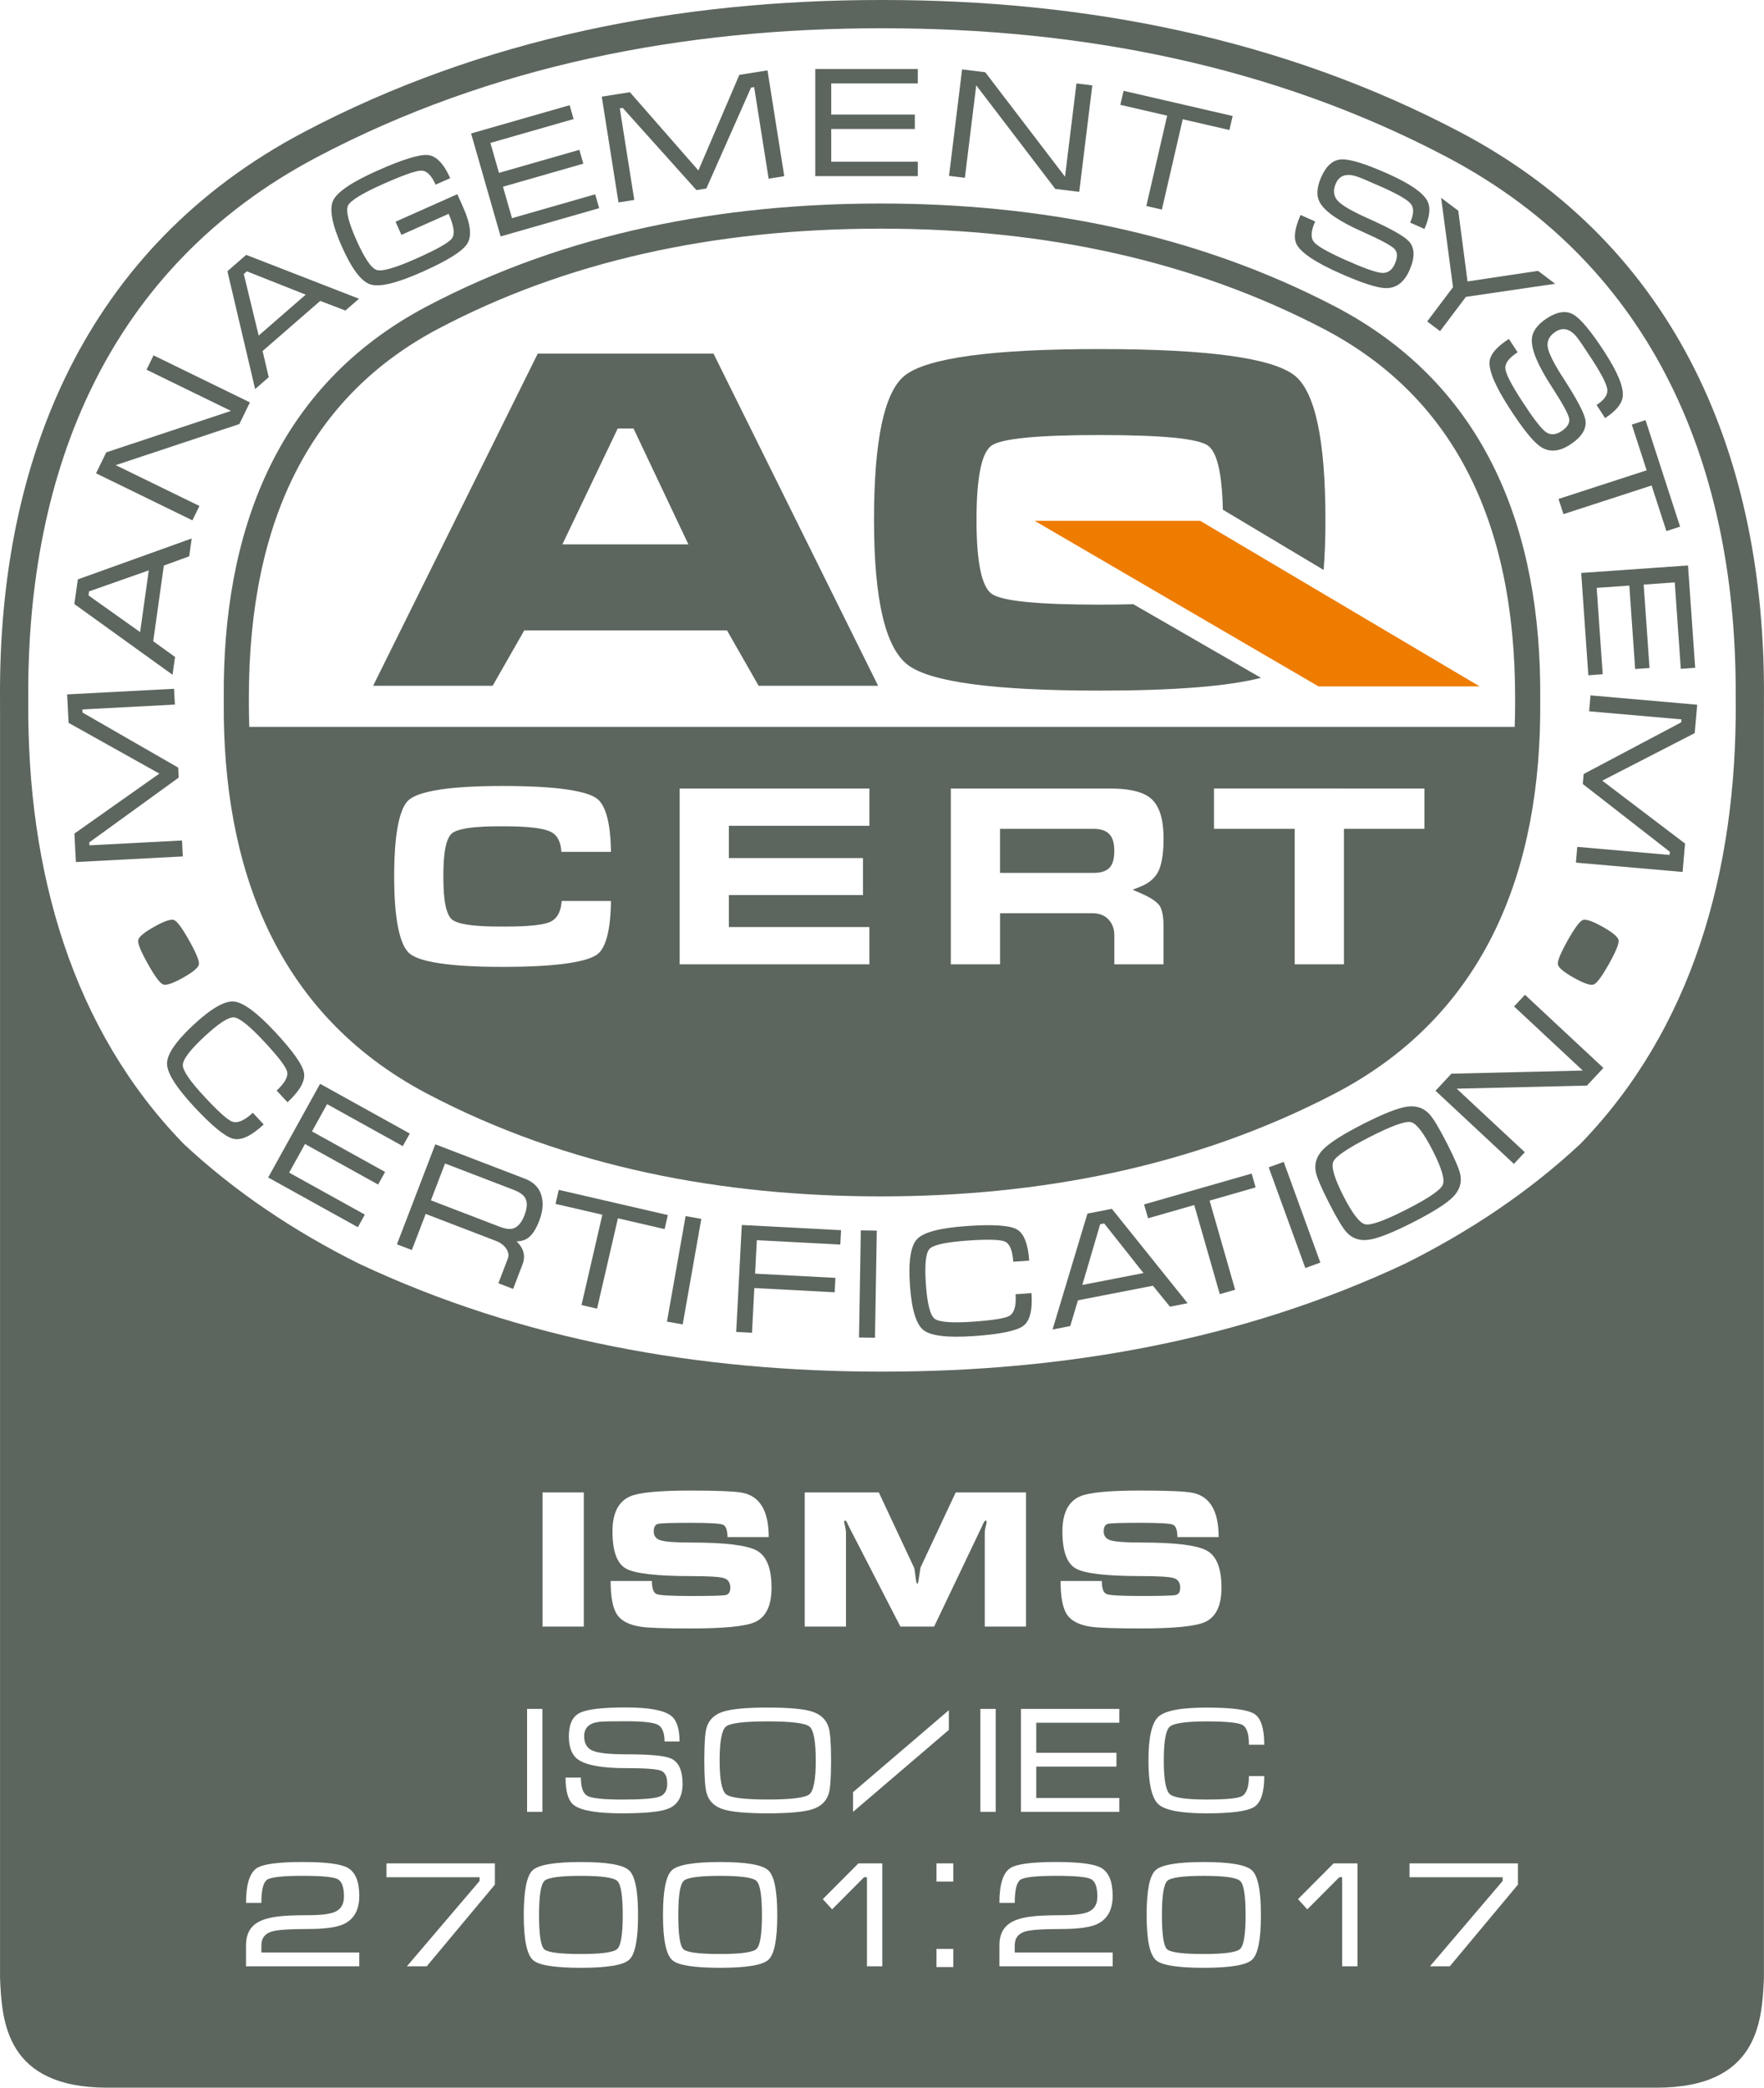 <?xml version="1.0" encoding="utf-8"?>
<!-- Generator: Adobe Illustrator 25.0.1, SVG Export Plug-In . SVG Version: 6.00 Build 0)  -->
<svg version="1.1" id="Layer_1" xmlns="http://www.w3.org/2000/svg" xmlns:xlink="http://www.w3.org/1999/xlink" x="0px" y="0px"
	 width="100px" height="118.302px" viewBox="0 0 100 118.302"
	 style="enable-background:new 0 0 100 118.302;" xml:space="preserve">
<g>
	<polygon style="fill:none;" points="17.33,16.697 13.994,15.376 13.82,15.527 14.664,19.014 	"/>
	<path style="fill:none;" d="M79.986,63.587c-0.313-0.073-1.094,0.209-2.343,0.845
		c-1.25,0.637-1.937,1.103-2.061,1.399c-0.125,0.296,0.068,0.945,0.578,1.946
		c0.505,0.991,0.916,1.524,1.233,1.598c0.316,0.074,1.097-0.205,2.341-0.839
		c1.244-0.634,1.93-1.1,2.057-1.397c0.127-0.297-0.063-0.944-0.571-1.94
		C80.71,64.198,80.298,63.661,79.986,63.587z"/>
	<path style="fill:none;" d="M85.891,39.794l-0.001-0.13l0.001-0.13
		c0-10.161-3.626-17.132-10.879-20.91c-7.252-3.778-15.611-5.667-25.078-5.667
		c-9.554,0-17.912,1.889-25.078,5.667c-7.165,3.778-10.748,10.749-10.748,20.91
		l0.001,0.13l-0.001,0.13c0,0.472,0.007,0.937,0.023,1.395h71.736
		C85.883,40.731,85.891,40.266,85.891,39.794z M43.005,38.86l-1.792-3.137H29.72
		l-1.792,3.137h-6.775l9.331-18.821h9.964l9.331,18.821H43.005z M62.356,39.135
		h-0.013H62.329c-5.95,0-9.568-0.483-10.854-1.448
		c-1.285-0.966-1.928-3.704-1.928-8.216c0-4.529,0.581-7.259,1.743-8.19
		c1.268-1.001,4.947-1.501,11.039-1.501h0.013h0.013
		c6.092,0,9.771,0.5,11.039,1.501c1.162,0.931,1.743,3.66,1.743,8.19
		c0,1.036-0.034,1.977-0.102,2.826l-5.714-3.415
		c-0.044-2.063-0.328-3.276-0.852-3.637c-0.572-0.395-2.61-0.593-6.114-0.593
		h-0.013H62.329c-3.504,0-5.541,0.197-6.114,0.593
		c-0.572,0.395-0.858,1.804-0.858,4.226c0,2.388,0.291,3.783,0.871,4.187
		c0.58,0.403,2.618,0.605,6.114,0.606c0.692-0,1.326-0.008,1.904-0.024
		l7.237,4.171C69.609,38.893,66.567,39.135,62.356,39.135z M74.746,38.896
		l-16.093-9.383h9.384l15.842,9.383H74.746z"/>
	<polygon style="fill:none;" points="62.368,69.372 61.356,72.814 64.823,72.141 62.594,69.328 	"/>
	<polygon style="fill:none;" points="35.018,24.283 31.881,30.847 39.024,30.847 35.914,24.283 	
		"/>
	<path style="fill:none;" d="M29.132,67.429l-3.902-1.498l-0.801,2.088l3.903,1.498
		c0.309,0.119,0.556,0.153,0.74,0.103c0.277-0.077,0.498-0.332,0.663-0.762
		c0.165-0.431,0.173-0.764,0.022-0.999C29.65,67.691,29.442,67.548,29.132,67.429z
		"/>
	<path style="fill:none;" d="M82.029,8.903c-9.897-5.218-20.833-7.301-31.955-7.301
		l-0.073,0l-0.073-0c-11.123,0-22.059,2.083-31.955,7.301
		c-11.857,6.252-16.456,17.771-16.368,30.669l0.001,0.092l-0.001,0.092
		c-0.066,9.679,2.508,18.582,8.808,25.064c2.877,2.688,6.236,4.943,9.931,6.785
		c9.259,4.354,19.343,6.12,29.585,6.12l0.073-0l0.073,0
		c10.242,0,20.325-1.766,29.584-6.12c3.696-1.842,7.054-4.098,9.931-6.785
		c6.3-6.483,8.874-15.386,8.808-25.064l-0.001-0.092l0.001-0.092
		C98.485,26.675,93.885,15.155,82.029,8.903z M96.098,37.842L95.283,37.899
		l-0.342-4.896l-1.761,0.123l0.331,4.727l-0.814,0.057l-0.331-4.727l-1.851,0.129
		l0.342,4.895l-0.814,0.057l-0.405-5.798l6.055-0.423L96.098,37.842z
		 M93.283,23.807l1.961,6.035l-0.776,0.252l-0.839-2.583l-4.996,1.623l-0.28-0.861
		l4.996-1.623l-0.842-2.591L93.283,23.807z M89.217,17.837
		c0.416,0.255,0.995,0.954,1.736,2.095c0.738,1.136,1.087,1.972,1.046,2.506
		c-0.034,0.424-0.37,0.843-1.004,1.255l-0.483-0.744
		c0.436-0.284,0.639-0.574,0.609-0.871c-0.031-0.297-0.317-0.863-0.859-1.696
		c-0.464-0.715-0.759-1.147-0.885-1.298c-0.382-0.457-0.778-0.552-1.19-0.285
		c-0.347,0.226-0.496,0.513-0.446,0.861c0.05,0.349,0.348,0.942,0.892,1.781
		c0.77,1.186,1.186,1.978,1.247,2.376c0.075,0.495-0.219,0.956-0.878,1.385
		c-0.625,0.406-1.184,0.441-1.678,0.105c-0.404-0.274-0.979-0.987-1.727-2.138
		c-0.809-1.246-1.193-2.135-1.152-2.67c0.031-0.408,0.396-0.84,1.096-1.294
		l0.493,0.759c-0.481,0.313-0.713,0.615-0.696,0.907
		c0.017,0.292,0.333,0.912,0.949,1.86c0.603,0.928,1.038,1.501,1.306,1.718
		c0.268,0.218,0.573,0.215,0.916-0.007c0.347-0.225,0.496-0.469,0.447-0.729
		c-0.049-0.261-0.385-0.87-1.007-1.828c-0.76-1.171-1.129-2.049-1.108-2.635
		c0.013-0.446,0.298-0.85,0.854-1.211C88.292,17.649,88.801,17.581,89.217,17.837z
		 M82.668,11.942l0.525,4.007l3.996-0.599l0.971,0.732l-5.06,0.743l-1.463,1.942
		l-0.73-0.55l1.463-1.942l-0.674-5.063L82.668,11.942z M73.73,12.181l0.827,0.368
		c-0.233,0.524-0.263,0.904-0.09,1.14c0.173,0.236,0.776,0.584,1.809,1.043
		c1.011,0.45,1.688,0.693,2.031,0.729c0.343,0.036,0.598-0.132,0.764-0.505
		c0.169-0.378,0.161-0.663-0.022-0.855c-0.184-0.192-0.797-0.52-1.84-0.984
		c-1.275-0.568-2.063-1.103-2.364-1.606c-0.231-0.382-0.212-0.875,0.057-1.481
		c0.291-0.654,0.681-0.987,1.169-1c0.488-0.012,1.353,0.258,2.597,0.811
		c1.237,0.551,1.985,1.062,2.242,1.532c0.202,0.375,0.149,0.908-0.159,1.6
		l-0.81-0.361c0.212-0.475,0.224-0.83,0.036-1.062
		c-0.188-0.232-0.736-0.551-1.644-0.955c-0.778-0.347-1.261-0.549-1.45-0.607
		c-0.569-0.176-0.954-0.039-1.154,0.409c-0.168,0.378-0.137,0.7,0.095,0.965
		c0.232,0.265,0.804,0.601,1.718,1.008c1.292,0.575,2.071,1.013,2.339,1.314
		c0.332,0.374,0.338,0.921,0.018,1.64c-0.303,0.681-0.753,1.015-1.35,1.002
		c-0.488-0.01-1.359-0.294-2.613-0.852c-1.357-0.604-2.163-1.141-2.42-1.612
		C73.319,13.504,73.39,12.943,73.73,12.181z M63.695,5.146l6.182,1.428
		l-0.184,0.795l-2.646-0.611l-1.182,5.119l-0.882-0.204l1.182-5.119l-2.655-0.613
		L63.695,5.146z M54.54,3.932l1.313,0.161l4.522,5.92l0.649-5.285l0.898,0.11
		l-0.741,6.034l-1.356-0.167l-4.483-5.87l-0.643,5.241L53.8,9.966L54.54,3.932z
		 M46.217,3.91h5.813v0.816h-4.908v1.766h4.739v0.816h-4.739v1.855h4.908v0.817
		h-5.813V3.91z M35.708,5.224l3.883,4.434l2.322-5.417l1.596-0.253l0.949,5.995
		l-0.885,0.14l-0.822-5.189l-0.176,0.028l-2.535,5.72l-0.561,0.089l-4.179-4.657
		l-0.167,0.027l0.822,5.189l-0.894,0.141l-0.95-5.995L35.708,5.224z M32.293,5.961
		l0.225,0.785l-4.717,1.353l0.487,1.698l4.556-1.306l0.225,0.785l-4.555,1.306
		l0.511,1.783l4.717-1.353l0.225,0.785l-5.587,1.602l-1.673-5.835L32.293,5.961z
		 M18.884,11.367c0.227-0.486,1.062-1.051,2.505-1.693
		c1.422-0.633,2.373-0.928,2.855-0.887c0.481,0.041,0.907,0.478,1.278,1.311
		l-0.827,0.368c-0.238-0.535-0.512-0.8-0.821-0.796
		c-0.309,0.005-1.025,0.257-2.15,0.758c-1.2,0.534-1.865,0.944-1.998,1.229
		c-0.132,0.286,0.031,0.941,0.488,1.969c0.455,1.021,0.837,1.58,1.145,1.676
		c0.308,0.096,1.057-0.121,2.246-0.65c1.162-0.517,1.833-0.897,2.014-1.139
		c0.18-0.242,0.118-0.706-0.188-1.393l-2.675,1.191l-0.332-0.746l3.502-1.559
		l0.332,0.746c0.426,0.956,0.5,1.647,0.223,2.072
		c-0.277,0.425-1.124,0.952-2.54,1.583c-1.438,0.64-2.416,0.878-2.936,0.714
		c-0.52-0.164-1.06-0.875-1.62-2.134C18.824,12.726,18.657,11.853,18.884,11.367
		z M13.958,14.442l6.394,2.485l-0.77,0.67l-1.427-0.547L14.886,19.892l0.349,1.484
		l-0.77,0.67l-1.571-6.677L13.958,14.442z M6.024,25.633l7.069-2.348l-4.786-2.334
		l0.397-0.814l5.464,2.665l-0.599,1.228l-7.01,2.327l4.746,2.315l-0.397,0.814
		l-5.464-2.665L6.024,25.633z M4.411,32.832l6.455-2.319l-0.142,1.011l-1.436,0.524
		l-0.603,4.288l1.237,0.891l-0.142,1.011l-5.566-4.008L4.411,32.832z M4.218,47.236
		l4.816-3.398L3.889,40.962l-0.085-1.613l6.062-0.318l0.047,0.895l-5.246,0.275
		l0.009,0.177l5.424,3.119l0.03,0.567l-5.069,3.669l0.009,0.168l5.247-0.275
		l0.047,0.904l-6.061,0.318L4.218,47.236z M9.246,55.787
		c-0.178-0.066-0.466-0.455-0.865-1.167c-0.399-0.711-0.581-1.16-0.546-1.346
		c0.035-0.185,0.337-0.438,0.907-0.757c0.572-0.321,0.947-0.448,1.122-0.382
		c0.176,0.066,0.464,0.456,0.864,1.171c0.4,0.714,0.582,1.164,0.547,1.348
		c-0.036,0.184-0.34,0.437-0.912,0.758C9.796,55.728,9.424,55.854,9.246,55.787z
		 M11.614,62.172c0.771,0.827,1.286,1.288,1.546,1.385
		c0.306,0.111,0.697-0.055,1.173-0.499l0.617,0.662
		c-0.705,0.658-1.286,0.926-1.742,0.806c-0.456-0.121-1.187-0.72-2.191-1.797
		c-1.021-1.095-1.536-1.908-1.547-2.44c-0.011-0.532,0.484-1.264,1.483-2.196
		c1.004-0.936,1.771-1.383,2.301-1.339c0.53,0.044,1.307,0.615,2.332,1.714
		c1.009,1.082,1.558,1.852,1.646,2.312c0.089,0.459-0.222,1.02-0.931,1.682
		L15.684,61.799c0.476-0.444,0.672-0.808,0.588-1.094
		c-0.084-0.285-0.514-0.844-1.288-1.674c-0.831-0.891-1.404-1.351-1.716-1.379
		c-0.313-0.028-0.878,0.34-1.696,1.103c-0.809,0.754-1.211,1.291-1.205,1.609
		C10.371,60.682,10.787,61.285,11.614,62.172z M21.434,67.124l-4.145-2.297
		l-0.899,1.622l4.292,2.379l-0.396,0.714l-5.084-2.818l2.943-5.309l5.084,2.818
		l-0.396,0.714l-4.292-2.379l-0.856,1.544l4.145,2.297L21.434,67.124z
		 M30.571,69.179c-0.18,0.469-0.39,0.791-0.627,0.966
		c-0.169,0.125-0.388,0.193-0.658,0.204c0.173,0.161,0.291,0.331,0.356,0.508
		c0.094,0.251,0.087,0.515-0.018,0.791l-0.534,1.392l-0.836-0.321l0.534-1.392
		c0.072-0.188,0.042-0.378-0.089-0.571c-0.132-0.193-0.325-0.338-0.579-0.436
		l-3.985-1.53l-0.786,2.046l-0.845-0.324l2.176-5.667l5.087,1.953
		c0.481,0.185,0.787,0.491,0.921,0.919C30.819,68.145,30.781,68.632,30.571,69.179
		z M35.029,69.038l-1.182,5.119l-0.882-0.204l1.182-5.119l-2.655-0.613l0.184-0.795
		l6.182,1.427l-0.184,0.795L35.029,69.038z M38.675,75.029l-0.892-0.157l1.054-5.978
		l0.892,0.157L38.675,75.029z M47.637,70.526l-4.733-0.248l-0.099,1.896
		l4.555,0.239l-0.043,0.815l-4.555-0.239l-0.133,2.535l-0.895-0.047l0.318-6.062
		l5.627,0.295L47.637,70.526z M49.606,75.839l-0.905-0.016l0.106-6.069
		l0.905,0.016L49.606,75.839z M49.934,67.794c-8.948,0-17.776-1.631-25.742-5.831
		c-8.604-4.537-11.572-12.888-11.508-22.179l0-0.121l-0-0.121
		c-0.064-9.291,2.904-17.642,11.508-22.179c7.966-4.2,16.794-5.831,25.742-5.831
		c8.959,0,17.747,1.666,25.736,5.829c8.638,4.499,11.708,12.788,11.645,22.181
		l-0.001,0.121l0.001,0.121c0.063,9.393-3.007,17.682-11.645,22.182
		C67.681,66.128,58.893,67.794,49.934,67.794z M58.005,75.137
		c-0.381,0.279-1.306,0.469-2.776,0.572c-1.493,0.105-2.45-0.007-2.87-0.333
		c-0.42-0.326-0.678-1.171-0.773-2.535c-0.096-1.369,0.04-2.246,0.408-2.631
		c0.367-0.385,1.301-0.629,2.8-0.734c1.476-0.103,2.42-0.045,2.832,0.176
		c0.413,0.22,0.653,0.814,0.721,1.782l-0.903,0.063
		c-0.045-0.649-0.205-1.031-0.48-1.145c-0.275-0.114-0.979-0.132-2.112-0.053
		c-1.216,0.085-1.933,0.241-2.151,0.466c-0.219,0.226-0.289,0.896-0.211,2.012
		c0.077,1.104,0.241,1.753,0.493,1.949c0.251,0.196,0.981,0.252,2.191,0.167
		c1.127-0.079,1.811-0.189,2.05-0.33c0.279-0.168,0.396-0.576,0.35-1.225
		l0.903-0.063C58.543,74.238,58.386,74.858,58.005,75.137z M66.323,74.046
		l-0.963-1.187l-4.251,0.826l-0.439,1.46l-1.002,0.195l1.978-6.568l1.385-0.269
		l4.294,5.349L66.323,74.046z M70.019,73.085l-0.87,0.25l-1.448-5.05
		l-2.619,0.751l-0.225-0.785l6.1-1.749l0.225,0.785l-2.611,0.749L70.019,73.085z
		 M73.976,71.834l-2.076-5.704l0.851-0.309l2.076,5.704L73.976,71.834z
		 M82.357,67.842c-0.374,0.373-1.126,0.847-2.254,1.422
		c-1.122,0.572-1.945,0.9-2.467,0.983c-0.522,0.083-0.947-0.047-1.275-0.391
		c-0.227-0.236-0.563-0.792-1.009-1.667c-0.454-0.891-0.709-1.488-0.764-1.792
		c-0.088-0.473,0.057-0.899,0.435-1.277c0.378-0.378,1.126-0.852,2.244-1.422
		c1.123-0.572,1.944-0.899,2.463-0.981c0.52-0.082,0.947,0.05,1.283,0.397
		c0.227,0.237,0.565,0.795,1.013,1.675c0.451,0.886,0.704,1.481,0.76,1.784
		C82.875,67.045,82.732,67.469,82.357,67.842z M89.963,61.516l-7.384,0.176
		l3.861,3.601l-0.617,0.662l-4.446-4.146l0.902-0.967l7.447-0.178l-3.894-3.632
		l0.617-0.662l4.446,4.146L89.963,61.516z M91.209,54.62
		c-0.398,0.712-0.687,1.101-0.865,1.167c-0.178,0.067-0.55-0.059-1.117-0.376
		c-0.573-0.321-0.877-0.574-0.912-0.758c-0.036-0.184,0.147-0.634,0.547-1.348
		c0.4-0.715,0.688-1.105,0.864-1.171c0.176-0.066,0.55,0.061,1.122,0.382
		c0.57,0.319,0.872,0.572,0.906,0.757C91.79,53.46,91.608,53.909,91.209,54.62
		z M96.072,41.543l-5.242,2.695l4.695,3.564l-0.141,1.609l-6.047-0.529
		l0.078-0.893l5.233,0.458l0.016-0.177l-4.937-3.844l0.05-0.566l5.53-2.928
		l0.015-0.168l-5.234-0.458l0.079-0.902l6.047,0.529L96.072,41.543z"/>
	<polygon style="fill:none;" points="5.017,33.741 7.943,35.819 8.434,32.322 5.05,33.513 	"/>
	<path style="fill:#5C665E;" d="M90.849,52.517c-0.573-0.321-0.947-0.448-1.122-0.382
		c-0.176,0.066-0.463,0.456-0.864,1.171c-0.4,0.714-0.583,1.164-0.547,1.348
		c0.035,0.184,0.339,0.437,0.912,0.758c0.567,0.317,0.939,0.443,1.117,0.376
		c0.178-0.066,0.466-0.455,0.865-1.167c0.399-0.711,0.581-1.16,0.546-1.346
		C91.721,53.089,91.418,52.836,90.849,52.517z"/>
	<polygon style="fill:#5C665E;" points="41.734,75.478 42.63,75.524 42.763,72.99 47.317,73.229 
		47.36,72.413 42.805,72.174 42.904,70.278 47.637,70.526 47.68,69.711 
		42.052,69.416 	"/>
	
		<rect x="46.172" y="72.344" transform="matrix(0.017 -1 1 0.017 -24.432 120.733)" style="fill:#5C665E;" width="6.07" height="0.905"/>
	<path style="fill:#5C665E;" d="M11.571,58.755c0.818-0.763,1.383-1.13,1.696-1.103
		c0.313,0.028,0.885,0.487,1.716,1.379c0.774,0.831,1.204,1.389,1.288,1.674
		c0.084,0.286-0.112,0.65-0.588,1.094l0.617,0.662
		c0.71-0.662,1.02-1.222,0.931-1.682c-0.088-0.459-0.637-1.23-1.646-2.312
		c-1.025-1.099-1.802-1.67-2.332-1.714c-0.53-0.044-1.297,0.403-2.301,1.339
		c-0.999,0.932-1.494,1.664-1.483,2.196c0.011,0.532,0.527,1.345,1.547,2.44
		c1.005,1.077,1.735,1.676,2.191,1.797c0.456,0.12,1.037-0.148,1.742-0.806
		l-0.617-0.662c-0.476,0.444-0.867,0.61-1.173,0.499
		c-0.26-0.097-0.776-0.559-1.546-1.385c-0.827-0.887-1.244-1.49-1.249-1.808
		C10.36,60.046,10.761,59.509,11.571,58.755z"/>
	
		<rect x="35.722" y="71.508" transform="matrix(0.174 -0.985 0.985 0.174 -38.841 97.635)" style="fill:#5C665E;" width="6.07" height="0.905"/>
	<polygon style="fill:#5C665E;" points="18.542,62.568 22.834,64.948 23.23,64.234 18.146,61.416 
		15.203,66.724 20.287,69.542 20.682,68.828 16.391,66.449 17.29,64.827 
		21.434,67.124 21.83,66.41 17.686,64.113 	"/>
	<path style="fill:#5C665E;" d="M29.765,66.797l-5.087-1.953l-2.176,5.667l0.845,0.324
		l0.786-2.046l3.985,1.53c0.254,0.098,0.447,0.243,0.579,0.436
		c0.132,0.193,0.162,0.384,0.089,0.571l-0.534,1.392l0.836,0.321l0.534-1.392
		c0.106-0.276,0.112-0.54,0.018-0.791c-0.065-0.177-0.184-0.346-0.356-0.508
		c0.27-0.01,0.489-0.078,0.658-0.204c0.238-0.175,0.447-0.497,0.627-0.966
		c0.21-0.547,0.248-1.034,0.115-1.463C30.552,67.288,30.245,66.982,29.765,66.797
		z M29.734,68.858c-0.165,0.431-0.387,0.685-0.663,0.762
		c-0.184,0.05-0.431,0.015-0.74-0.103l-3.903-1.498l0.801-2.088l3.902,1.498
		c0.309,0.119,0.517,0.262,0.624,0.43C29.907,68.094,29.899,68.427,29.734,68.858z"
		/>
	<polygon style="fill:#5C665E;" points="31.676,67.426 31.492,68.221 34.147,68.834 32.965,73.953 
		33.847,74.157 35.029,69.038 37.675,69.649 37.859,68.853 	"/>
	<path style="fill:#5C665E;" d="M57.572,73.339c0.045,0.649-0.071,1.058-0.35,1.225
		c-0.239,0.141-0.922,0.251-2.05,0.33c-1.21,0.085-1.94,0.029-2.191-0.167
		c-0.251-0.196-0.415-0.846-0.493-1.949c-0.078-1.115-0.008-1.786,0.211-2.012
		c0.218-0.226,0.936-0.381,2.151-0.466c1.133-0.079,1.837-0.062,2.112,0.053
		c0.275,0.114,0.435,0.496,0.48,1.145l0.903-0.063
		c-0.068-0.968-0.308-1.562-0.721-1.782c-0.413-0.22-1.357-0.279-2.832-0.176
		c-1.499,0.105-2.432,0.349-2.8,0.734c-0.367,0.385-0.504,1.261-0.408,2.631
		c0.096,1.363,0.353,2.208,0.773,2.535c0.42,0.326,1.377,0.438,2.87,0.333
		c1.47-0.103,2.395-0.294,2.776-0.572c0.381-0.279,0.538-0.899,0.471-1.861
		L57.572,73.339z"/>
	<path style="fill:#5C665E;" d="M61.646,68.771l-1.978,6.568l1.002-0.195l0.439-1.46
		l4.251-0.826l0.963,1.187l1.002-0.195l-4.294-5.349L61.646,68.771z M61.356,72.814
		l1.012-3.442l0.227-0.044l2.228,2.812L61.356,72.814z"/>
	
		<rect x="72.911" y="65.792" transform="matrix(0.94 -0.342 0.342 0.94 -19.115 29.241)" style="fill:#5C665E;" width="0.905" height="6.07"/>
	<polygon style="fill:#5C665E;" points="85.832,57.033 89.726,60.664 82.279,60.843 81.378,61.81 
		85.823,65.955 86.441,65.293 82.579,61.692 89.963,61.516 90.895,60.517 
		86.449,56.371 	"/>
	<path style="fill:#5C665E;" d="M82.026,64.788c-0.448-0.88-0.786-1.439-1.013-1.675
		c-0.336-0.347-0.763-0.479-1.283-0.397c-0.519,0.082-1.34,0.409-2.463,0.981
		c-1.118,0.569-1.865,1.043-2.244,1.422c-0.378,0.379-0.523,0.804-0.435,1.277
		c0.055,0.304,0.309,0.901,0.764,1.792c0.446,0.875,0.782,1.431,1.009,1.667
		c0.328,0.344,0.753,0.475,1.275,0.391c0.522-0.083,1.345-0.411,2.467-0.983
		c1.128-0.575,1.879-1.049,2.254-1.422c0.374-0.373,0.517-0.797,0.429-1.269
		C82.731,66.269,82.478,65.674,82.026,64.788z M81.79,67.14
		c-0.127,0.297-0.813,0.763-2.057,1.397c-1.244,0.634-2.025,0.914-2.341,0.839
		c-0.317-0.075-0.728-0.607-1.233-1.598c-0.51-1.002-0.703-1.65-0.578-1.946
		c0.125-0.296,0.811-0.762,2.061-1.399c1.249-0.637,2.03-0.918,2.343-0.845
		c0.313,0.073,0.724,0.61,1.234,1.612C81.728,66.195,81.918,66.843,81.79,67.14z
		"/>
	<polygon style="fill:#5C665E;" points="70.956,66.502 64.857,68.251 65.082,69.036 67.701,68.285 
		69.149,73.335 70.019,73.085 68.571,68.035 71.181,67.286 	"/>
	<polygon style="fill:#EE7C00;" points="58.654,29.513 74.746,38.896 83.881,38.896 68.038,29.513 	
		"/>
	<path style="fill:#5C665E;" d="M21.005,16.119c0.52,0.164,1.498-0.074,2.936-0.714
		c1.416-0.63,2.263-1.158,2.54-1.583c0.277-0.425,0.203-1.115-0.223-2.072
		l-0.332-0.746l-3.502,1.559l0.332,0.746l2.675-1.191
		c0.305,0.686,0.368,1.151,0.188,1.393c-0.18,0.242-0.852,0.622-2.014,1.139
		c-1.189,0.529-1.938,0.746-2.246,0.65c-0.308-0.096-0.69-0.655-1.145-1.676
		c-0.457-1.027-0.62-1.683-0.488-1.969c0.132-0.285,0.798-0.695,1.998-1.229
		c1.124-0.5,1.841-0.753,2.15-0.758c0.309-0.005,0.582,0.261,0.821,0.796
		l0.827-0.368c-0.37-0.832-0.797-1.269-1.278-1.311
		c-0.482-0.041-1.433,0.254-2.855,0.887c-1.443,0.643-2.278,1.207-2.505,1.693
		c-0.227,0.486-0.06,1.359,0.501,2.619C19.945,15.244,20.485,15.956,21.005,16.119
		z"/>
	<polygon style="fill:#5C665E;" points="52.03,9.164 47.122,9.164 47.122,7.309 51.861,7.309 
		51.861,6.493 47.122,6.493 47.122,4.727 52.03,4.727 52.03,3.91 46.217,3.91 
		46.217,9.98 52.03,9.98 	"/>
	<polygon style="fill:#5C665E;" points="55.342,4.836 59.824,10.706 61.181,10.872 61.922,4.839 
		61.024,4.728 60.375,10.013 55.853,4.094 54.54,3.932 53.8,9.966 
		54.698,10.076 	"/>
	<polygon style="fill:#5C665E;" points="90.042,38.265 90.857,38.208 90.514,33.313 92.365,33.183 
		92.696,37.911 93.51,37.854 93.179,33.126 94.941,33.003 95.283,37.899 
		96.098,37.842 95.692,32.043 89.637,32.467 	"/>
	<polygon style="fill:#5C665E;" points="88.351,28.274 88.631,29.135 93.628,27.511 94.467,30.094 
		95.243,29.842 93.283,23.807 92.506,24.06 93.348,26.651 	"/>
	<path style="fill:#5C665E;" d="M75.935,15.475c1.254,0.558,2.125,0.842,2.613,0.852
		c0.596,0.013,1.046-0.321,1.35-1.002c0.32-0.719,0.314-1.265-0.018-1.64
		c-0.268-0.3-1.048-0.738-2.339-1.314c-0.913-0.407-1.486-0.743-1.718-1.008
		c-0.231-0.265-0.263-0.587-0.095-0.965c0.2-0.449,0.584-0.585,1.154-0.409
		c0.188,0.058,0.671,0.26,1.45,0.607c0.908,0.404,1.456,0.723,1.644,0.955
		c0.188,0.233,0.176,0.587-0.036,1.062l0.81,0.361
		c0.308-0.692,0.361-1.225,0.159-1.6c-0.257-0.471-1.004-0.981-2.242-1.532
		c-1.243-0.553-2.109-0.824-2.597-0.811c-0.488,0.013-0.878,0.346-1.169,1
		c-0.269,0.605-0.288,1.099-0.057,1.481c0.301,0.503,1.089,1.038,2.364,1.606
		c1.043,0.465,1.656,0.793,1.84,0.984c0.183,0.192,0.191,0.477,0.022,0.855
		c-0.166,0.373-0.421,0.541-0.764,0.505c-0.343-0.036-1.02-0.279-2.031-0.729
		c-1.032-0.46-1.635-0.807-1.809-1.043c-0.174-0.236-0.144-0.616,0.09-1.14
		l-0.827-0.368c-0.339,0.762-0.411,1.323-0.214,1.682
		C73.772,14.333,74.578,14.871,75.935,15.475z"/>
	<polygon style="fill:#5C665E;" points="64.984,11.673 65.866,11.877 67.048,6.758 69.694,7.368 
		69.878,6.573 63.695,5.146 63.511,5.941 66.166,6.554 	"/>
	<polygon style="fill:#5C665E;" points="80.907,18.215 81.637,18.765 83.1,16.823 88.161,16.081 
		87.189,15.349 83.193,15.948 82.668,11.942 81.697,11.21 82.37,16.273 	"/>
	<polygon style="fill:#5C665E;" points="35.957,11.33 35.135,6.142 35.301,6.115 39.48,10.772 
		40.041,10.684 42.576,4.963 42.752,4.935 43.573,10.124 44.459,9.984 
		43.509,3.989 41.913,4.241 39.591,9.659 35.708,5.224 34.113,5.477 35.062,11.472 	
		"/>
	<path style="fill:#5C665E;" d="M86.838,19.249c-0.022,0.586,0.348,1.464,1.108,2.635
		c0.622,0.958,0.958,1.567,1.007,1.828c0.049,0.261-0.1,0.504-0.447,0.729
		c-0.343,0.222-0.648,0.225-0.916,0.007c-0.268-0.217-0.703-0.79-1.306-1.718
		c-0.616-0.948-0.932-1.568-0.949-1.86c-0.017-0.292,0.215-0.595,0.696-0.907
		l-0.493-0.759c-0.7,0.454-1.065,0.885-1.096,1.294
		c-0.041,0.534,0.343,1.424,1.152,2.67c0.748,1.151,1.323,1.863,1.727,2.138
		c0.493,0.336,1.053,0.301,1.678-0.105c0.66-0.428,0.953-0.89,0.878-1.385
		c-0.061-0.398-0.476-1.19-1.247-2.376c-0.544-0.839-0.842-1.432-0.892-1.781
		c-0.05-0.348,0.099-0.635,0.446-0.861c0.412-0.267,0.809-0.172,1.19,0.285
		c0.126,0.151,0.422,0.584,0.885,1.298c0.542,0.834,0.828,1.399,0.859,1.696
		c0.031,0.297-0.172,0.588-0.609,0.871l0.483,0.744
		c0.635-0.412,0.97-0.831,1.004-1.255c0.041-0.535-0.308-1.37-1.046-2.506
		c-0.741-1.141-1.319-1.839-1.736-2.095c-0.416-0.255-0.925-0.188-1.525,0.202
		C87.137,18.399,86.852,18.803,86.838,19.249z"/>
	<polygon style="fill:#5C665E;" points="33.966,11.796 33.741,11.011 29.024,12.364 28.513,10.581 
		33.068,9.274 32.843,8.49 28.287,9.796 27.801,8.098 32.518,6.746 32.293,5.961 
		26.706,7.563 28.379,13.398 	"/>
	<path style="fill:#5C665E;" d="M15.235,21.375L14.886,19.892l3.268-2.841l1.427,0.547
		l0.77-0.67l-6.394-2.485l-1.065,0.926l1.571,6.677L15.235,21.375z
		 M13.994,15.376l3.336,1.322l-2.666,2.317L13.82,15.527L13.994,15.376z"/>
	<path style="fill:#5C665E;" d="M9.923,37.227l-1.237-0.891l0.603-4.288l1.436-0.524
		l0.142-1.011l-6.455,2.319l-0.197,1.397l5.566,4.008L9.923,37.227z M7.943,35.819
		l-2.926-2.078l0.032-0.229l3.385-1.191L7.943,35.819z"/>
	<polygon style="fill:#5C665E;" points="90.087,40.307 95.321,40.765 95.306,40.933 89.776,43.861 
		89.726,44.426 94.664,48.27 94.648,48.447 89.415,47.989 89.337,48.882 
		95.384,49.411 95.525,47.802 90.83,44.238 96.072,41.543 96.213,39.934 
		90.166,39.405 	"/>
	<polygon style="fill:#5C665E;" points="10.317,47.627 5.071,47.902 5.062,47.734 10.13,44.065 
		10.101,43.498 4.677,40.378 4.667,40.201 9.914,39.926 9.866,39.031 
		3.805,39.349 3.889,40.962 9.034,43.838 4.218,47.236 4.303,48.849 10.364,48.531 	
		"/>
	<polygon style="fill:#5C665E;" points="11.305,28.672 6.559,26.358 13.569,24.03 14.168,22.802 
		8.704,20.137 8.307,20.951 13.093,23.285 6.024,25.633 5.444,26.821 
		10.908,29.486 	"/>
	<path style="fill:#5C665E;" d="M87.315,39.785l-0.001-0.121l0.001-0.121
		c0.063-9.393-3.007-17.682-11.645-22.181c-7.989-4.163-16.777-5.829-25.736-5.829
		c-8.948,0-17.776,1.631-25.742,5.831c-8.604,4.537-11.572,12.887-11.508,22.179
		l0,0.121l-0,0.121c-0.064,9.291,2.904,17.642,11.508,22.179
		c7.966,4.2,16.794,5.831,25.742,5.831c8.959,0,17.747-1.666,25.736-5.828
		C84.308,57.467,87.379,49.178,87.315,39.785z M25.608,52.093
		c0.471,0.421,2.271,0.412,2.869,0.412c0.637,0,2.154,0.003,2.728-0.273
		c0.457-0.219,0.606-0.704,0.635-1.175h2.795
		c-0.01,0.88-0.1,2.538-0.785,3.03c-0.952,0.683-4.236,0.702-5.374,0.702
		c-1.078,0-4.408-0.019-5.265-0.763c-0.829-0.72-0.865-3.377-0.865-4.369
		c0-0.956,0.031-3.632,0.829-4.326c0.887-0.77,4.189-0.792,5.301-0.792
		c1.139,0,4.39,0.02,5.345,0.702c0.707,0.505,0.804,2.137,0.814,3.03h-2.81
		c-0.028-0.441-0.16-0.907-0.579-1.122c-0.62-0.318-2.081-0.326-2.77-0.326
		c-0.599,0-2.398-0.008-2.869,0.412c-0.469,0.418-0.472,1.862-0.472,2.435
		C25.136,50.245,25.139,51.675,25.608,52.093z M49.285,46.795H41.32v1.829h7.603
		v2.095H41.32v1.815h7.965v2.11H38.53v-9.959h10.756V46.795z M14.131,41.189
		c-0.015-0.458-0.023-0.923-0.023-1.395l0.001-0.13l-0.001-0.13
		c0-10.161,3.583-17.132,10.748-20.91c7.166-3.778,15.524-5.667,25.078-5.667
		c9.467,0,17.826,1.889,25.078,5.667c7.253,3.778,10.879,10.749,10.879,20.91
		l-0.001,0.13l0.001,0.13c0,0.472-0.008,0.937-0.024,1.395H14.131z M64.646,50.607
		c0.331,0.143,0.85,0.394,1.072,0.69c0.216,0.288,0.243,0.884,0.243,1.229
		v2.119h-2.79v-1.656c0-0.294-0.078-0.568-0.259-0.802
		c-0.243-0.314-0.592-0.438-0.982-0.438h-5.237v2.896h-2.791v-9.959h9.071
		c0.71,0,1.727,0.079,2.288,0.574c0.593,0.523,0.7,1.5,0.7,2.241
		c0,0.567-0.04,1.365-0.298,1.881c-0.211,0.421-0.581,0.689-1.011,0.861
		l-0.442,0.176L64.646,50.607z M68.82,46.968v-2.284H80.748v2.284h-4.561v7.676
		h-2.791V46.968H68.82z"/>
	<path style="fill:#5C665E;" d="M62.001,46.968h-5.31v2.496h5.31
		c0.309,0,0.658-0.054,0.886-0.282c0.238-0.238,0.282-0.639,0.282-0.958
		c0-0.325-0.048-0.723-0.29-0.965C62.651,47.029,62.313,46.968,62.001,46.968z"/>
	<path style="fill:#5C665E;" d="M30.484,20.039l-9.331,18.821h6.775l1.792-3.137h11.493
		l1.792,3.137h6.774l-9.331-18.821H30.484z M31.881,30.847l3.137-6.564h0.896
		l3.11,6.564H31.881z"/>
	<path style="fill:#5C665E;" d="M62.343,34.264c-3.495-0-5.533-0.202-6.114-0.606
		c-0.581-0.404-0.871-1.799-0.871-4.187c0-2.423,0.286-3.832,0.858-4.226
		c0.572-0.395,2.61-0.593,6.114-0.593h0.013h0.013
		c3.504,0,5.541,0.197,6.114,0.593c0.524,0.362,0.808,1.574,0.852,3.637
		l5.714,3.415c0.068-0.849,0.102-1.791,0.102-2.826
		c0-4.529-0.581-7.259-1.743-8.19c-1.268-1.001-4.947-1.501-11.039-1.501h-0.013
		H62.329c-6.092,0-9.771,0.5-11.039,1.501c-1.162,0.931-1.743,3.66-1.743,8.19
		c0,4.512,0.643,7.25,1.928,8.216c1.285,0.965,4.903,1.448,10.854,1.448h0.013
		h0.013c4.211,0,7.253-0.242,9.128-0.725l-7.237-4.171
		C63.669,34.255,63.034,34.264,62.343,34.264z"/>
	<path style="fill:#5C665E;" d="M11.275,54.653c0.035-0.184-0.147-0.634-0.547-1.348
		c-0.4-0.715-0.688-1.105-0.864-1.171c-0.175-0.066-0.55,0.061-1.122,0.382
		c-0.57,0.319-0.872,0.572-0.907,0.757c-0.035,0.186,0.147,0.635,0.546,1.346
		c0.399,0.712,0.687,1.101,0.865,1.167c0.178,0.067,0.55-0.059,1.117-0.376
		C10.936,55.09,11.24,54.837,11.275,54.653z"/>
	<path style="fill:#5C665E;" d="M43.52,97.545c-1.345,0-2.136,0.099-2.371,0.298
		c-0.235,0.2-0.353,0.84-0.353,1.92c0,1.069,0.119,1.704,0.357,1.907
		c0.238,0.202,1.027,0.302,2.367,0.302c1.34,0,2.129-0.099,2.367-0.298
		c0.238-0.2,0.358-0.837,0.358-1.912c0-1.08-0.118-1.72-0.353-1.92
		C45.656,97.645,44.866,97.545,43.52,97.545z"/>
	<path style="fill:#5C665E;" d="M32.931,106.299c-1.172,0-1.862,0.094-2.065,0.281
		c-0.205,0.189-0.307,0.833-0.307,1.937c0,1.108,0.097,1.754,0.29,1.937
		c0.192,0.182,0.887,0.273,2.082,0.273c1.168,0,1.855-0.095,2.061-0.285
		c0.207-0.191,0.311-0.833,0.311-1.924c0-1.093-0.102-1.734-0.306-1.928
		C34.793,106.395,34.104,106.299,32.931,106.299z"/>
	<path style="fill:#5C665E;" d="M68.241,106.299c-1.172,0-1.862,0.094-2.065,0.281
		c-0.204,0.189-0.307,0.833-0.307,1.937c0,1.108,0.097,1.754,0.29,1.937
		c0.191,0.182,0.887,0.273,2.082,0.273c1.168,0,1.855-0.095,2.061-0.285
		c0.207-0.191,0.311-0.833,0.311-1.924c0-1.093-0.102-1.734-0.306-1.928
		C70.103,106.395,69.415,106.299,68.241,106.299z"/>
	<path style="fill:#5C665E;" d="M40.824,106.299c-1.172,0-1.862,0.094-2.065,0.281
		c-0.205,0.189-0.307,0.833-0.307,1.937c0,1.108,0.096,1.754,0.289,1.937
		c0.192,0.182,0.887,0.273,2.082,0.273c1.168,0,1.855-0.095,2.06-0.285
		c0.207-0.191,0.311-0.833,0.311-1.924c0-1.093-0.102-1.734-0.306-1.928
		C42.686,106.395,41.997,106.299,40.824,106.299z"/>
	<path style="fill:#5C665E;" d="M99.998,39.664l0-0.081
		c0.092-13.505-4.826-25.56-17.223-32.096C72.646,2.145,61.459,0,50.073,0
		l-0.073,0L49.927,0C38.541,0,27.354,2.145,17.225,7.486
		C4.827,14.023-0.091,26.078,0.001,39.583l0.001,0.081l-0.001,0.081
		c-0.002,0.294-0.001,0.587,0.002,0.879l-0-0.014H0.002v71.494
		c0.109,2.441,0.315,6.199,6.098,6.199h43.899h43.899
		c5.783,0,5.989-3.758,6.098-6.199V40.61H99.997l-0.001,0.014
		c0.003-0.292,0.004-0.585,0.002-0.879L99.998,39.664z M20.367,110.641v0.783
		h-6.42v-1.198c0-0.51,0.156-0.894,0.468-1.154
		c0.267-0.227,0.684-0.379,1.252-0.458c0.397-0.057,0.985-0.085,1.763-0.085
		c0.755,0,1.274-0.062,1.558-0.189c0.34-0.149,0.511-0.437,0.511-0.867
		c0-0.544-0.123-0.874-0.37-0.995c-0.247-0.121-0.904-0.18-1.971-0.18
		c-1.124,0-1.795,0.072-2.014,0.218c-0.218,0.145-0.327,0.583-0.327,1.314h-0.869
		c0-1.05,0.207-1.709,0.622-1.975c0.352-0.227,1.215-0.341,2.588-0.341
		c1.306,0,2.155,0.108,2.546,0.324c0.443,0.246,0.664,0.778,0.664,1.596
		c0,0.813-0.312,1.354-0.936,1.622c-0.397,0.17-1.07,0.255-2.018,0.255
		c-1.028,0-1.697,0.048-2.009,0.143c-0.392,0.119-0.587,0.379-0.587,0.779v0.406
		H20.367z M28.056,106.794l-3.866,4.631h-1.124l4.121-4.836v-0.213h-5.279v-0.783
		h6.147V106.794z M35.668,111.054c-0.335,0.304-1.246,0.455-2.733,0.455
		c-1.487,0-2.392-0.145-2.716-0.434c-0.352-0.312-0.528-1.164-0.528-2.554
		s0.17-2.239,0.511-2.546c0.341-0.307,1.252-0.46,2.733-0.46
		c1.47,0,2.377,0.155,2.721,0.464c0.344,0.309,0.515,1.157,0.515,2.542
		C36.17,109.906,36.003,110.75,35.668,111.054z M29.88,102.671v-5.833h0.868v5.833
		H29.88z M41.027,89.424c-0.248-0.074-0.865-0.112-1.85-0.112
		c-1.949,0-3.179-0.142-3.69-0.425c-0.51-0.284-0.766-0.985-0.766-2.105
		c0-1.035,0.334-1.698,1-1.988c0.51-0.22,1.644-0.329,3.402-0.329
		c1.566,0,2.559,0.043,2.977,0.128c0.985,0.198,1.478,1.035,1.478,2.509h-2.339
		c0-0.404-0.089-0.64-0.266-0.707c-0.177-0.067-0.79-0.101-1.839-0.101
		c-1.056,0-1.666,0.019-1.829,0.058c-0.163,0.039-0.244,0.183-0.244,0.431
		c0,0.262,0.138,0.432,0.415,0.51c0.277,0.078,0.843,0.117,1.701,0.117
		c1.928,0,3.17,0.152,3.726,0.457c0.557,0.305,0.835,1.007,0.835,2.105
		c0,1.014-0.312,1.662-0.936,1.946c-0.539,0.241-1.751,0.362-3.636,0.362
		c-1.453,0-2.396-0.032-2.828-0.096c-0.666-0.099-1.12-0.331-1.361-0.696
		c-0.241-0.365-0.361-0.998-0.361-1.898h2.339c0,0.425,0.092,0.673,0.277,0.744
		c0.184,0.071,0.833,0.106,1.946,0.106c1.127,0,1.779-0.018,1.956-0.053
		c0.177-0.035,0.266-0.174,0.266-0.415C41.399,89.681,41.275,89.498,41.027,89.424
		z M35.474,96.754c1.3,0,2.154,0.156,2.563,0.468
		c0.324,0.25,0.486,0.738,0.486,1.464h-0.852c0-0.504-0.128-0.82-0.383-0.952
		c-0.255-0.132-0.86-0.197-1.814-0.197c-0.817,0-1.32,0.011-1.507,0.034
		c-0.568,0.068-0.851,0.339-0.851,0.813c0,0.399,0.153,0.67,0.46,0.812
		c0.307,0.143,0.939,0.214,1.899,0.214c1.357,0,2.211,0.079,2.563,0.239
		c0.437,0.199,0.656,0.675,0.656,1.43c0,0.715-0.264,1.184-0.792,1.405
		c-0.431,0.182-1.305,0.272-2.622,0.272c-1.425,0-2.341-0.156-2.75-0.468
		c-0.312-0.238-0.469-0.758-0.469-1.558h0.869c0,0.551,0.122,0.895,0.366,1.035
		c0.244,0.139,0.908,0.209,1.992,0.209c1.062,0,1.75-0.051,2.065-0.153
		c0.315-0.102,0.472-0.349,0.472-0.741c0-0.397-0.118-0.644-0.353-0.741
		c-0.236-0.097-0.901-0.145-1.997-0.145c-1.34,0-2.239-0.162-2.699-0.485
		c-0.352-0.244-0.528-0.684-0.528-1.32c0-0.687,0.211-1.131,0.634-1.333
		C33.304,96.854,34.169,96.754,35.474,96.754z M33.095,92.172h-2.339v-7.602h2.339
		V92.172z M43.561,111.054c-0.335,0.304-1.246,0.455-2.733,0.455
		c-1.488,0-2.393-0.145-2.716-0.434c-0.352-0.312-0.528-1.164-0.528-2.554
		s0.17-2.239,0.511-2.546c0.341-0.307,1.252-0.46,2.733-0.46
		c1.47,0,2.377,0.155,2.72,0.464c0.344,0.309,0.515,1.157,0.515,2.542
		C44.064,109.906,43.896,110.75,43.561,111.054z M43.52,102.756
		c-1.209,0-2.055-0.078-2.537-0.234c-0.483-0.156-0.789-0.453-0.92-0.89
		c-0.091-0.301-0.136-0.922-0.136-1.865c0-0.959,0.043-1.581,0.128-1.865
		c0.131-0.443,0.44-0.744,0.928-0.903c0.488-0.159,1.334-0.238,2.537-0.238
		c1.209,0,2.054,0.078,2.533,0.234c0.48,0.156,0.788,0.455,0.924,0.898
		c0.091,0.301,0.136,0.925,0.136,1.873c0,0.954-0.042,1.572-0.128,1.856
		c-0.131,0.443-0.437,0.742-0.919,0.898
		C45.584,102.678,44.735,102.756,43.52,102.756z M55.869,86.165
		c-0.028,0-0.064,0.041-0.107,0.122c-0.042,0.083-0.078,0.159-0.106,0.23
		l-2.701,5.655H51.042l-2.913-5.656c-0.043-0.092-0.081-0.174-0.117-0.245
		c-0.035-0.071-0.067-0.106-0.096-0.106c-0.042,0-0.064,0.025-0.064,0.074
		c0,0.007,0.025,0.124,0.074,0.351c0.021,0.101,0.032,0.183,0.032,0.246v5.336
		h-2.339v-7.602h4.2l1.999,4.264c0.021,0.05,0.048,0.214,0.08,0.494
		c0.032,0.28,0.065,0.42,0.101,0.42c0.028,0,0.055-0.083,0.08-0.25
		c0.025-0.167,0.059-0.388,0.101-0.664l1.999-4.264H58.165v7.602h-2.339v-5.334
		c0-0.092,0.018-0.207,0.053-0.342c0.036-0.135,0.053-0.218,0.053-0.246
		C55.933,86.193,55.912,86.165,55.869,86.165z M53.789,96.912v1.117l-5.432,4.645
		v-1.117L53.789,96.912z M50.015,111.424h-0.868v-5.049h-0.162l-1.813,1.822
		l-0.528-0.58l2.018-2.025h1.354V111.424z M54.043,111.467h-0.954v-1.03h0.954
		V111.467z M54.043,106.622h-0.954v-1.03h0.954V106.622z M56.446,102.671H55.577v-5.833
		h0.869V102.671z M63.077,110.641v0.783h-6.42v-1.198
		c0-0.51,0.156-0.894,0.468-1.154c0.267-0.227,0.684-0.379,1.252-0.458
		c0.398-0.057,0.985-0.085,1.763-0.085c0.755,0,1.274-0.062,1.558-0.189
		c0.341-0.149,0.511-0.437,0.511-0.867c0-0.544-0.124-0.874-0.371-0.995
		c-0.247-0.121-0.904-0.18-1.971-0.18c-1.124,0-1.795,0.072-2.014,0.218
		c-0.219,0.145-0.328,0.583-0.328,1.314h-0.869c0-1.05,0.207-1.709,0.622-1.975
		c0.352-0.227,1.215-0.341,2.588-0.341c1.306,0,2.154,0.108,2.546,0.324
		c0.443,0.246,0.664,0.778,0.664,1.596c0,0.813-0.312,1.354-0.937,1.622
		c-0.397,0.17-1.07,0.255-2.018,0.255c-1.027,0-1.697,0.048-2.009,0.143
		c-0.392,0.119-0.587,0.379-0.587,0.779v0.406H63.077z M63.453,97.622h-4.709
		v1.703h4.547v0.783h-4.547v1.78h4.709v0.783h-5.577v-5.833h5.577V97.622z
		 M61.844,92.183c-0.666-0.099-1.12-0.331-1.361-0.696
		c-0.241-0.365-0.361-0.998-0.361-1.898h2.339c0,0.425,0.092,0.673,0.276,0.744
		c0.184,0.071,0.833,0.106,1.946,0.106c1.127,0,1.779-0.018,1.956-0.053
		c0.177-0.035,0.266-0.174,0.266-0.415c0-0.291-0.124-0.473-0.372-0.548
		c-0.248-0.074-0.865-0.112-1.85-0.112c-1.949,0-3.179-0.142-3.689-0.425
		c-0.511-0.284-0.766-0.985-0.766-2.105c0-1.035,0.333-1.698,1-1.988
		c0.51-0.22,1.645-0.329,3.402-0.329c1.566,0,2.559,0.043,2.977,0.128
		c0.985,0.198,1.478,1.035,1.478,2.509h-2.339c0-0.404-0.089-0.64-0.266-0.707
		c-0.177-0.067-0.79-0.101-1.839-0.101c-1.056,0-1.666,0.019-1.829,0.058
		c-0.163,0.039-0.244,0.183-0.244,0.431c0,0.262,0.138,0.432,0.415,0.51
		c0.277,0.078,0.843,0.117,1.701,0.117c1.928,0,3.17,0.152,3.726,0.457
		c0.557,0.305,0.835,1.007,0.835,2.105c0,1.014-0.312,1.662-0.936,1.946
		c-0.539,0.241-1.751,0.362-3.636,0.362C63.219,92.278,62.276,92.247,61.844,92.183z
		 M70.978,111.054c-0.335,0.304-1.246,0.455-2.733,0.455
		c-1.487,0-2.393-0.145-2.716-0.434c-0.352-0.312-0.528-1.164-0.528-2.554
		s0.17-2.239,0.511-2.546c0.341-0.307,1.252-0.46,2.733-0.46
		c1.47,0,2.377,0.155,2.721,0.464c0.344,0.309,0.515,1.157,0.515,2.542
		C71.481,109.906,71.314,110.75,70.978,111.054z M66.314,101.666
		c0.227,0.204,0.922,0.307,2.086,0.307c1.084,0,1.745-0.06,1.984-0.179
		c0.278-0.142,0.417-0.525,0.417-1.149h0.869c0,0.925-0.192,1.509-0.575,1.75
		c-0.383,0.241-1.282,0.362-2.695,0.362c-1.436,0-2.345-0.17-2.725-0.511
		c-0.38-0.341-0.57-1.166-0.57-2.478c0-1.317,0.189-2.147,0.566-2.49
		c0.378-0.344,1.287-0.515,2.729-0.515c1.419,0,2.319,0.118,2.699,0.353
		c0.38,0.236,0.571,0.819,0.571,1.75h-0.869c0-0.624-0.128-1-0.383-1.128
		c-0.256-0.128-0.928-0.191-2.018-0.191c-1.17,0-1.866,0.101-2.091,0.302
		c-0.224,0.203-0.336,0.842-0.336,1.916
		C65.974,100.826,66.087,101.461,66.314,101.666z M76.956,111.424h-0.869v-5.049
		h-0.162l-1.814,1.822l-0.528-0.58l2.018-2.025h1.354V111.424z M86.053,106.794
		l-3.866,4.631h-1.124l4.121-4.836v-0.213h-5.279v-0.783h6.147V106.794z
		 M98.397,39.756c0.066,9.679-2.508,18.582-8.808,25.064
		c-2.877,2.688-6.236,4.943-9.931,6.785c-9.259,4.354-19.343,6.12-29.584,6.12
		l-0.073-0l-0.073,0c-10.242,0-20.325-1.766-29.585-6.12
		c-3.696-1.842-7.054-4.098-9.931-6.785C4.111,58.337,1.537,49.434,1.603,39.756
		l0.001-0.092l-0.001-0.092C1.515,26.675,6.115,15.155,17.971,8.903
		c9.897-5.218,20.833-7.301,31.955-7.301l0.073,0l0.073-0
		c11.123,0,22.059,2.083,31.955,7.301c11.857,6.252,16.456,17.771,16.368,30.669
		l-0.001,0.092L98.397,39.756z"/>
</g>
</svg>
